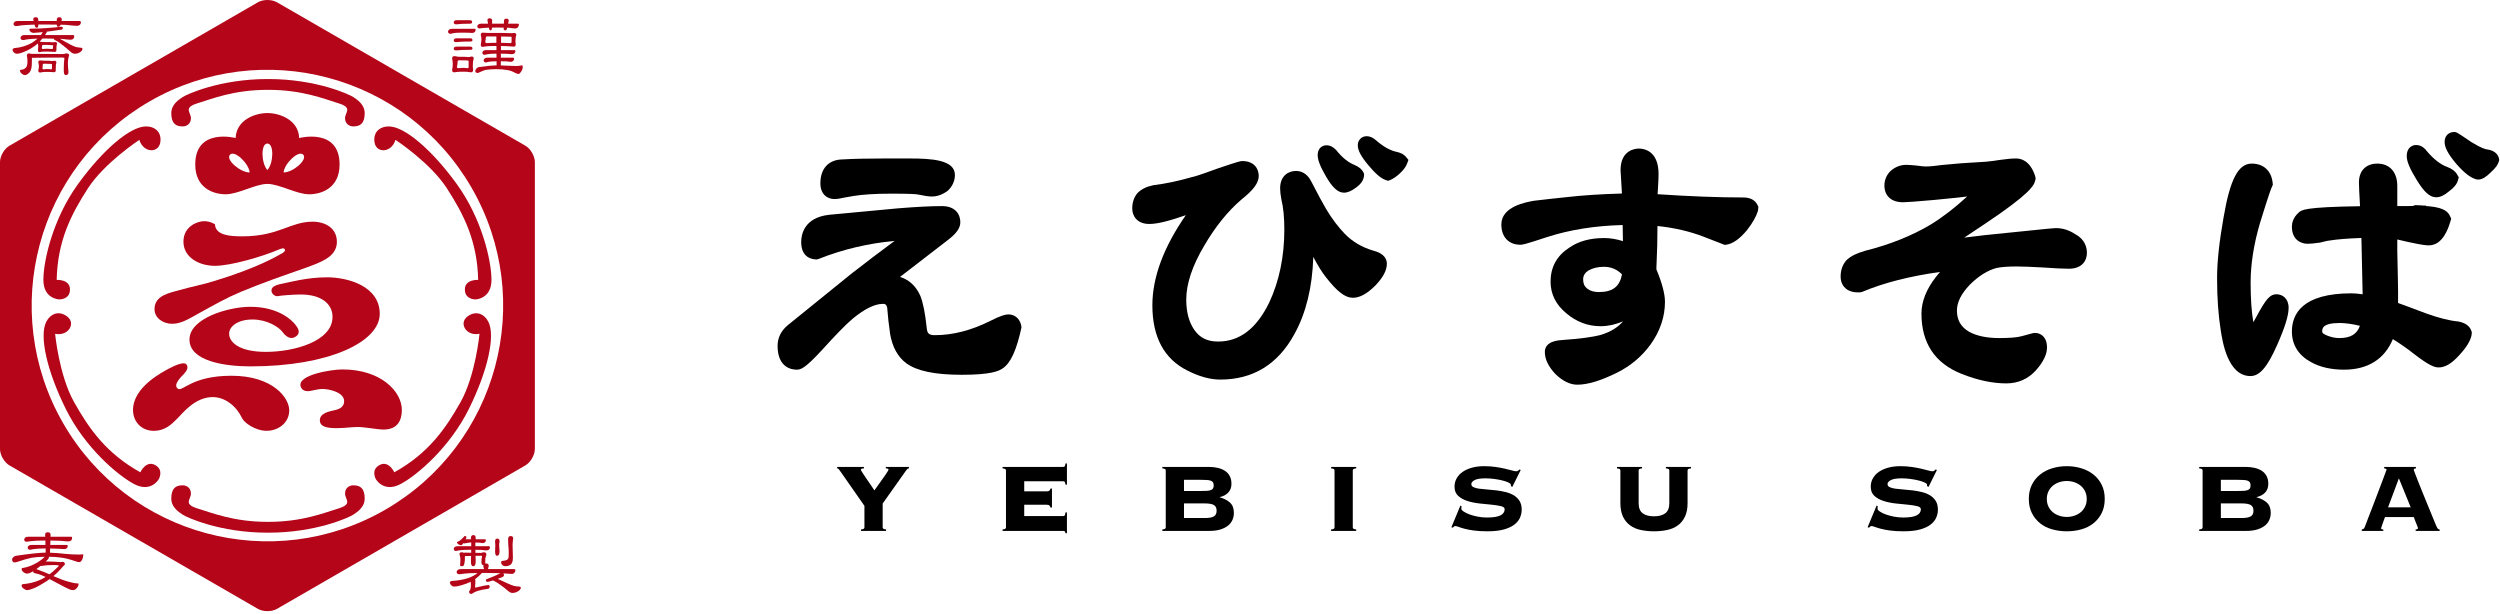 <svg width="236" height="58" viewBox="0 0 236 58" fill="none" xmlns="http://www.w3.org/2000/svg">
<path d="M42.68 2.719H44.816C44.872 2.719 44.9 2.747 44.9 2.806C44.9 2.885 44.875 2.957 44.822 3.02C44.755 3.082 44.672 3.11 44.569 3.11C44.523 3.11 44.405 3.102 44.215 3.089C44.022 3.082 43.809 3.082 43.578 3.082C43.184 3.082 42.901 3.102 42.725 3.143C42.628 3.18 42.566 3.195 42.534 3.195C42.387 3.189 42.304 3.12 42.29 2.989C42.298 2.917 42.339 2.843 42.412 2.782C42.476 2.74 42.567 2.719 42.68 2.719ZM42.894 5.301C42.967 5.301 43.04 5.311 43.11 5.331C43.183 5.352 43.29 5.362 43.433 5.362H43.88C43.981 5.362 44.099 5.368 44.238 5.386C44.311 5.386 44.403 5.368 44.515 5.331C44.653 5.331 44.724 5.411 44.724 5.568L44.708 5.606C44.681 5.65 44.665 5.719 44.653 5.823C44.638 5.961 44.631 6.111 44.631 6.269C44.631 6.347 44.64 6.453 44.662 6.592C44.662 6.749 44.592 6.827 44.455 6.827C44.221 6.787 44.009 6.768 43.824 6.768C43.482 6.768 43.262 6.774 43.171 6.79C43.094 6.796 43.004 6.808 42.894 6.827C42.75 6.827 42.68 6.758 42.68 6.623C42.72 6.397 42.742 6.2 42.742 6.03C42.742 5.889 42.72 5.71 42.68 5.509C42.68 5.368 42.75 5.301 42.894 5.301ZM43.133 1.906H44.365C44.5 1.906 44.569 1.969 44.569 2.09C44.569 2.188 44.5 2.236 44.365 2.236C43.809 2.236 43.38 2.254 43.071 2.298C42.914 2.298 42.834 2.236 42.834 2.123C42.834 1.977 42.933 1.906 43.133 1.906ZM43.103 3.616H44.395C44.532 3.616 44.601 3.675 44.601 3.795C44.601 3.877 44.54 3.918 44.424 3.918C43.843 3.918 43.394 3.939 43.071 3.977C42.914 3.977 42.834 3.927 42.834 3.826C42.834 3.688 42.923 3.616 43.103 3.616ZM43.103 4.401H44.395C44.532 4.401 44.601 4.461 44.601 4.577C44.601 4.658 44.54 4.702 44.424 4.702C43.843 4.702 43.394 4.722 43.071 4.756C42.914 4.756 42.834 4.706 42.834 4.609C42.834 4.47 42.923 4.401 43.103 4.401ZM43.824 6.406C43.91 6.406 44.013 6.416 44.125 6.437C44.2 6.437 44.238 6.406 44.238 6.347V5.807C44.238 5.748 44.222 5.716 44.186 5.716C43.99 5.7 43.71 5.691 43.341 5.691C43.243 5.691 43.196 5.742 43.196 5.839C43.196 6.005 43.174 6.168 43.133 6.321C43.133 6.399 43.191 6.437 43.31 6.437C43.458 6.416 43.629 6.406 43.824 6.406ZM45.591 3.082C45.658 3.082 45.722 3.086 45.792 3.096C45.851 3.107 45.947 3.11 46.075 3.11H47.305C47.581 3.11 47.911 3.12 48.294 3.133C48.356 3.133 48.436 3.127 48.533 3.11C48.671 3.11 48.74 3.18 48.74 3.318L48.724 3.349C48.706 3.387 48.688 3.446 48.68 3.535C48.664 3.654 48.655 3.78 48.655 3.918C48.655 3.983 48.666 4.075 48.685 4.188C48.685 4.332 48.626 4.401 48.501 4.401C48.068 4.366 47.661 4.344 47.288 4.342V4.73H48.563C48.62 4.73 48.651 4.759 48.655 4.815C48.655 4.9 48.628 4.969 48.573 5.031C48.504 5.088 48.422 5.117 48.325 5.117C48.26 5.117 48.105 5.101 47.867 5.079C47.681 5.07 47.486 5.064 47.28 5.064V5.443H48.44C48.498 5.452 48.527 5.485 48.533 5.54C48.533 5.622 48.504 5.691 48.449 5.748C48.388 5.807 48.307 5.839 48.202 5.839C48.146 5.839 48.008 5.823 47.788 5.791C47.63 5.788 47.459 5.785 47.28 5.785L47.274 6.177C47.484 6.181 47.71 6.193 47.956 6.205C48.26 6.222 48.52 6.231 48.74 6.231C48.892 6.231 49.075 6.208 49.287 6.168C49.326 6.168 49.347 6.218 49.347 6.321C49.347 6.469 49.288 6.629 49.17 6.796C49.088 6.921 49.015 6.981 48.956 6.981C48.858 6.981 48.736 6.94 48.596 6.862C48.369 6.733 48.121 6.645 47.849 6.608C47.564 6.557 47.239 6.529 46.882 6.529C46.56 6.529 46.247 6.548 45.946 6.581C45.761 6.608 45.485 6.711 45.114 6.89C44.951 6.89 44.87 6.827 44.87 6.704C44.87 6.619 44.905 6.542 44.975 6.475C45.064 6.372 45.179 6.321 45.322 6.321C45.998 6.224 46.516 6.174 46.882 6.168L46.874 5.785C46.52 5.785 46.257 5.807 46.084 5.844C45.971 5.882 45.895 5.898 45.861 5.898C45.731 5.889 45.664 5.82 45.653 5.691C45.658 5.625 45.695 5.561 45.768 5.509C45.83 5.465 45.911 5.443 46.013 5.443H46.874L46.865 5.064C46.467 5.064 46.172 5.081 45.984 5.123C45.861 5.157 45.78 5.18 45.744 5.18C45.617 5.173 45.546 5.101 45.528 4.969C45.541 4.904 45.578 4.844 45.645 4.787C45.706 4.749 45.789 4.73 45.89 4.73H46.865V4.342C46.422 4.342 46.131 4.351 45.998 4.363C45.881 4.373 45.734 4.395 45.559 4.427C45.444 4.427 45.384 4.357 45.384 4.215C45.425 4.024 45.447 3.855 45.447 3.71C45.447 3.595 45.425 3.452 45.384 3.291C45.384 3.152 45.453 3.082 45.591 3.082ZM45.416 2.236H46.075L46.013 1.906C46.013 1.79 46.084 1.73 46.222 1.73C46.379 1.73 46.46 1.799 46.46 1.937L46.452 2.236H47.566L47.573 2C47.573 1.839 47.651 1.761 47.81 1.761C47.954 1.761 48.025 1.827 48.025 1.969L47.965 2.236H48.863C48.939 2.236 48.981 2.254 48.987 2.298C48.987 2.398 48.956 2.493 48.892 2.575C48.822 2.65 48.733 2.687 48.626 2.687C48.538 2.687 48.335 2.665 48.011 2.618H47.874L47.842 2.75C47.807 2.826 47.758 2.866 47.699 2.866C47.593 2.866 47.543 2.806 47.543 2.687L47.55 2.606C47.349 2.6 47.14 2.6 46.919 2.6C46.747 2.6 46.585 2.6 46.435 2.606V2.719C46.426 2.815 46.385 2.866 46.313 2.866C46.231 2.866 46.181 2.798 46.159 2.659L46.153 2.612C45.911 2.618 45.717 2.628 45.566 2.644C45.409 2.675 45.309 2.687 45.262 2.687C45.133 2.678 45.064 2.609 45.053 2.473C45.057 2.411 45.098 2.354 45.172 2.298C45.224 2.254 45.309 2.236 45.416 2.236ZM46.858 4.04V3.444C46.588 3.438 46.295 3.438 45.984 3.438C45.901 3.438 45.861 3.475 45.861 3.557C45.861 3.682 45.842 3.804 45.808 3.918C45.808 4.017 45.855 4.071 45.952 4.071C46.219 4.052 46.52 4.04 46.858 4.04ZM47.305 3.444L47.298 4.04C47.569 4.047 47.86 4.055 48.174 4.071C48.254 4.071 48.294 4.031 48.294 3.948V3.525C48.294 3.484 48.275 3.466 48.231 3.466C47.978 3.456 47.668 3.446 47.305 3.444Z" fill="#B40519"/>
<path d="M43.886 50.603C43.983 50.603 44.032 50.647 44.032 50.727C44.032 50.744 44.022 50.772 44.001 50.813C43.987 50.847 43.97 50.879 43.955 50.904H44.463C44.458 50.866 44.455 50.826 44.455 50.791C44.455 50.603 44.533 50.512 44.693 50.512C44.835 50.512 44.906 50.603 44.906 50.791C44.904 50.832 44.899 50.87 44.899 50.904H45.775C45.836 50.904 45.869 50.946 45.869 51.026C45.869 51.079 45.842 51.127 45.791 51.175C45.729 51.234 45.663 51.268 45.591 51.268C45.426 51.234 45.189 51.218 44.877 51.212C44.871 51.337 44.87 51.45 44.87 51.556V51.563H46.165C46.223 51.572 46.254 51.601 46.254 51.658C46.254 51.736 46.225 51.801 46.174 51.864C46.11 51.928 46.023 51.956 45.919 51.956C45.849 51.956 45.678 51.943 45.408 51.908C45.24 51.908 45.06 51.902 44.877 51.902L44.885 52.188L45.416 52.195C45.553 52.153 45.642 52.134 45.683 52.134C45.842 52.134 45.919 52.216 45.919 52.379C45.876 52.489 45.84 52.602 45.814 52.724C45.81 52.794 45.807 52.925 45.807 53.126C45.807 53.148 45.803 53.173 45.797 53.192C45.82 53.189 45.842 53.185 45.869 53.185C46.047 53.185 46.137 53.268 46.137 53.425C46.107 53.535 46.084 53.638 46.068 53.723H48.535C48.611 53.728 48.651 53.761 48.655 53.817C48.655 53.914 48.626 53.995 48.562 54.068C48.492 54.143 48.403 54.178 48.295 54.178C48.182 54.178 47.923 54.158 47.518 54.124C47.556 54.161 47.573 54.221 47.573 54.3C47.573 54.375 47.521 54.434 47.419 54.479C47.301 54.533 47.155 54.589 46.983 54.646C46.987 54.648 46.992 54.651 46.996 54.651C47.825 55.05 48.343 55.267 48.547 55.314C48.677 55.345 48.831 55.364 49.019 55.374C49.116 55.374 49.163 55.414 49.163 55.496C49.163 55.599 49.078 55.707 48.909 55.813C48.741 55.92 48.568 55.972 48.387 55.972C48.268 55.972 48.16 55.935 48.056 55.857C47.755 55.599 47.415 55.332 47.035 55.069C46.871 54.959 46.724 54.877 46.589 54.821C46.564 54.812 46.544 54.802 46.536 54.793H46.52C46.249 54.883 46.089 54.931 46.047 54.931C45.926 54.931 45.869 54.877 45.869 54.774C45.869 54.718 45.908 54.68 45.983 54.658C46.516 54.461 46.928 54.278 47.22 54.106C46.764 54.092 46.268 54.083 45.736 54.083H45.507H45.5C45.49 54.09 45.477 54.102 45.46 54.124C45.327 54.281 45.123 54.465 44.847 54.677C44.865 54.715 44.877 54.752 44.877 54.805C44.877 55.016 44.865 55.208 44.847 55.374C44.847 55.437 44.865 55.468 44.906 55.468C45.573 55.307 45.961 55.229 46.076 55.229C46.178 55.229 46.228 55.276 46.228 55.374C46.228 55.502 46.155 55.574 46.014 55.59C45.624 55.641 45.31 55.709 45.069 55.791C44.885 55.851 44.748 55.917 44.662 55.983C44.591 56.039 44.532 56.067 44.486 56.067C44.347 56.067 44.279 55.986 44.279 55.828C44.279 55.813 44.297 55.787 44.338 55.75C44.377 55.719 44.399 55.668 44.407 55.599C44.438 55.465 44.455 55.339 44.455 55.219C44.455 55.126 44.444 55.026 44.423 54.921C44.142 55.06 43.85 55.17 43.548 55.251C43.271 55.332 43.044 55.374 42.866 55.374C42.782 55.374 42.707 55.345 42.633 55.283C42.528 55.192 42.472 55.094 42.472 54.99C42.472 54.91 42.541 54.859 42.681 54.837C43.212 54.812 43.707 54.723 44.162 54.583C44.546 54.451 44.852 54.288 45.076 54.092C44.514 54.096 44.087 54.115 43.794 54.153C43.563 54.191 43.413 54.209 43.341 54.209C43.195 54.196 43.118 54.127 43.102 54.002C43.108 53.924 43.149 53.855 43.225 53.792C43.292 53.747 43.38 53.723 43.494 53.723H45.692C45.676 53.631 45.652 53.544 45.623 53.452C45.623 53.408 45.631 53.365 45.645 53.333L45.623 53.339C45.545 53.339 45.493 53.305 45.468 53.249C45.453 53.185 45.447 53.107 45.447 53.01C45.447 52.809 45.465 52.658 45.507 52.555C45.507 52.496 45.477 52.463 45.416 52.463C45.255 52.463 45.08 52.467 44.892 52.47L44.906 53.01C44.906 53.305 44.826 53.452 44.662 53.452C44.523 53.452 44.455 53.305 44.455 53.01C44.461 52.822 44.465 52.643 44.47 52.479C44.285 52.483 44.09 52.489 43.886 52.496V52.734C43.886 52.874 43.872 53.023 43.84 53.179C43.82 53.28 43.792 53.355 43.755 53.402C43.725 53.437 43.666 53.452 43.587 53.452C43.485 53.452 43.433 53.414 43.433 53.339C43.453 53.176 43.462 52.991 43.462 52.794C43.462 52.646 43.433 52.489 43.372 52.316C43.372 52.195 43.444 52.134 43.587 52.134C43.666 52.134 43.735 52.153 43.786 52.188C43.822 52.172 43.855 52.166 43.886 52.166L44.48 52.182V51.896C43.941 51.896 43.551 51.918 43.311 51.956C43.171 51.997 43.083 52.018 43.042 52.018C42.914 52.008 42.845 51.936 42.834 51.801C42.838 51.742 42.877 51.679 42.947 51.619C43.01 51.586 43.092 51.563 43.195 51.563H44.486V51.556C44.486 51.447 44.481 51.327 44.48 51.202C44.319 51.214 44.11 51.246 43.855 51.299C43.808 51.299 43.77 51.289 43.739 51.277C43.71 51.322 43.684 51.357 43.663 51.381C43.613 51.438 43.567 51.469 43.525 51.473C43.453 51.473 43.369 51.44 43.271 51.381C43.19 51.327 43.143 51.268 43.133 51.202C43.133 51.18 43.153 51.159 43.195 51.143C43.292 51.111 43.38 51.062 43.462 50.994C43.567 50.913 43.676 50.803 43.794 50.668C43.813 50.625 43.845 50.603 43.886 50.603ZM46.942 50.844C47.088 50.844 47.158 50.935 47.158 51.111C47.131 51.258 47.119 51.394 47.119 51.504L47.158 52.049C47.158 52.326 47.075 52.463 46.912 52.463C46.794 52.463 46.736 52.326 46.736 52.049C46.752 51.811 46.758 51.632 46.758 51.504C46.758 51.394 46.752 51.258 46.736 51.111C46.736 50.935 46.804 50.844 46.942 50.844ZM48.202 50.603C48.365 50.603 48.449 50.684 48.449 50.844C48.449 50.879 48.439 50.935 48.418 51.001C48.397 51.159 48.387 51.299 48.387 51.419C48.41 51.969 48.418 52.383 48.418 52.671C48.418 53.035 48.311 53.268 48.096 53.365C47.967 53.425 47.843 53.452 47.727 53.452C47.618 53.452 47.524 53.425 47.443 53.365C47.349 53.277 47.305 53.176 47.305 53.061C47.308 53.001 47.349 52.963 47.426 52.948C47.646 52.925 47.788 52.897 47.849 52.856C47.926 52.815 47.976 52.757 47.995 52.677C48.016 52.602 48.024 52.458 48.024 52.241C48.024 51.956 48.011 51.67 47.98 51.388C47.969 51.137 47.964 50.977 47.964 50.904C47.964 50.706 48.045 50.603 48.202 50.603Z" fill="#B40519"/>
<path d="M5.801 2.524C5.886 2.524 5.927 2.565 5.927 2.647C5.927 2.725 5.895 2.775 5.834 2.794C5.296 2.876 4.825 2.942 4.42 2.992C4.424 3.007 4.427 3.024 4.427 3.039C4.414 3.039 4.397 3.061 4.381 3.102C4.346 3.168 4.304 3.237 4.25 3.309H6.886C6.962 3.312 7.005 3.349 7.009 3.421C7.009 3.516 6.978 3.595 6.917 3.66C6.845 3.723 6.755 3.751 6.648 3.751C6.529 3.751 6.253 3.723 5.819 3.67C5.763 3.67 5.705 3.667 5.651 3.66C6.452 4.122 6.955 4.383 7.163 4.435C7.296 4.466 7.455 4.489 7.639 4.507C7.735 4.507 7.784 4.545 7.784 4.627C7.784 4.725 7.706 4.824 7.556 4.928C7.401 5.026 7.238 5.072 7.072 5.072C6.953 5.072 6.843 5.034 6.739 4.959C6.415 4.661 6.054 4.36 5.651 4.059C5.479 3.937 5.326 3.846 5.188 3.782C5.123 3.757 5.089 3.719 5.089 3.67V3.651C4.853 3.641 4.603 3.638 4.345 3.638H3.999C3.915 3.735 3.83 3.836 3.737 3.937H3.767C3.825 3.937 3.88 3.942 3.936 3.952C3.993 3.965 4.074 3.968 4.181 3.968H4.637C4.739 3.968 4.857 3.977 4.995 3.996C5.053 3.996 5.123 3.986 5.203 3.968C5.326 3.968 5.39 4.028 5.39 4.144C5.39 4.144 5.384 4.156 5.374 4.165C5.358 4.194 5.349 4.238 5.342 4.297C5.331 4.383 5.326 4.466 5.326 4.557V4.722C5.326 4.84 5.277 4.897 5.174 4.897C4.907 4.878 4.668 4.866 4.459 4.866C4.194 4.866 4.022 4.872 3.952 4.881C3.895 4.888 3.825 4.904 3.737 4.928C3.634 4.928 3.583 4.866 3.583 4.746C3.603 4.605 3.613 4.486 3.613 4.383C3.613 4.313 3.603 4.222 3.583 4.116C3.583 4.106 3.585 4.099 3.592 4.09C3.585 4.097 3.58 4.099 3.575 4.106C3.175 4.445 2.752 4.702 2.307 4.881C2.012 5.01 1.767 5.072 1.58 5.072C1.497 5.072 1.419 5.041 1.347 4.982C1.239 4.888 1.186 4.793 1.186 4.69C1.186 4.609 1.256 4.557 1.394 4.536C1.973 4.486 2.508 4.322 3 4.052C3.199 3.927 3.381 3.792 3.546 3.644C3.129 3.66 2.806 3.682 2.576 3.713C2.373 3.761 2.24 3.782 2.179 3.782C2.028 3.78 1.946 3.71 1.93 3.576C1.943 3.506 1.982 3.438 2.053 3.369C2.121 3.328 2.212 3.309 2.323 3.309H3.86C3.927 3.221 3.986 3.127 4.044 3.032C3.977 3.035 3.912 3.042 3.852 3.051C3.504 3.082 3.274 3.102 3.168 3.102C3.055 3.102 2.954 3.061 2.868 2.982C2.806 2.925 2.775 2.86 2.775 2.794C2.775 2.74 2.806 2.713 2.868 2.709C3.551 2.703 4.108 2.678 4.543 2.64C4.989 2.612 5.361 2.578 5.664 2.531C5.722 2.527 5.766 2.524 5.801 2.524ZM1.661 1.984H3.175L3.136 1.83C3.136 1.693 3.217 1.627 3.374 1.627C3.535 1.627 3.613 1.705 3.613 1.861V1.984H5.358V1.893C5.358 1.714 5.436 1.627 5.598 1.627C5.753 1.627 5.834 1.705 5.834 1.861L5.801 1.984H7.516C7.592 1.991 7.633 2.031 7.639 2.106C7.639 2.195 7.608 2.274 7.548 2.339C7.476 2.404 7.386 2.439 7.28 2.439C7.128 2.439 6.77 2.408 6.202 2.345C6.038 2.342 5.873 2.336 5.71 2.333L5.688 2.408C5.641 2.486 5.581 2.524 5.502 2.524C5.406 2.524 5.358 2.464 5.358 2.345V2.323C5.014 2.316 4.655 2.316 4.282 2.316H3.613V2.439C3.609 2.559 3.559 2.614 3.469 2.614C3.365 2.614 3.303 2.546 3.284 2.408L3.268 2.323C2.74 2.339 2.329 2.364 2.031 2.392C1.764 2.439 1.595 2.462 1.518 2.462C1.368 2.458 1.287 2.388 1.271 2.254C1.281 2.185 1.321 2.116 1.394 2.047C1.46 2.007 1.549 1.984 1.661 1.984ZM2.747 5.041C2.806 5.041 2.86 5.057 2.899 5.081L5.927 5.104C5.993 5.104 6.102 5.085 6.258 5.041C6.435 5.041 6.525 5.104 6.525 5.226C6.448 5.443 6.41 5.71 6.41 6.024C6.41 6.205 6.428 6.457 6.464 6.787C6.464 6.987 6.383 7.088 6.223 7.088C6.154 7.088 6.095 7.051 6.057 6.981C6.03 6.881 6.02 6.758 6.02 6.611C6.02 6.133 6.038 5.763 6.079 5.497C6.079 5.455 6.02 5.433 5.895 5.433C4.84 5.433 3.88 5.443 3.013 5.459C3.008 5.662 3.007 5.82 3.007 5.926C3.007 6.366 2.935 6.667 2.792 6.824C2.64 6.999 2.492 7.088 2.354 7.088C2.232 7.088 2.107 7.019 1.977 6.878C1.912 6.793 1.878 6.715 1.878 6.639C1.878 6.618 1.904 6.602 1.954 6.595C2.166 6.585 2.333 6.506 2.462 6.362C2.548 6.262 2.593 6.061 2.593 5.763C2.593 5.603 2.574 5.431 2.537 5.258C2.537 5.117 2.608 5.041 2.747 5.041ZM3.798 5.704C3.86 5.704 3.923 5.71 3.992 5.719C4.055 5.729 4.149 5.735 4.276 5.735H4.627C4.705 5.735 4.797 5.745 4.907 5.763C4.972 5.763 5.048 5.753 5.144 5.735C5.264 5.735 5.326 5.797 5.326 5.917L5.311 5.941C5.3 5.974 5.291 6.024 5.279 6.095C5.27 6.2 5.264 6.307 5.264 6.419V6.639C5.264 6.758 5.208 6.817 5.089 6.817C4.853 6.796 4.642 6.787 4.459 6.787C4.213 6.787 4.059 6.793 3.999 6.811C3.942 6.815 3.876 6.831 3.798 6.848C3.675 6.848 3.613 6.787 3.613 6.663C3.654 6.498 3.675 6.359 3.675 6.241C3.675 6.143 3.654 6.024 3.613 5.889C3.613 5.763 3.675 5.704 3.798 5.704ZM4.459 4.599C4.593 4.599 4.741 4.609 4.907 4.627C4.966 4.627 4.995 4.599 4.995 4.536C4.995 4.442 5.006 4.373 5.027 4.328C5.027 4.288 4.995 4.269 4.935 4.269C4.745 4.247 4.466 4.238 4.097 4.238C4.015 4.238 3.974 4.269 3.974 4.328C3.974 4.391 3.964 4.451 3.945 4.507C3.945 4.589 3.984 4.627 4.069 4.627C4.179 4.609 4.311 4.599 4.459 4.599ZM4.459 6.517C4.564 6.517 4.687 6.526 4.82 6.548C4.879 6.548 4.907 6.517 4.907 6.457V6.095C4.907 6.055 4.884 6.033 4.843 6.033C4.683 6.02 4.456 6.012 4.16 6.012C4.078 6.012 4.038 6.04 4.038 6.095C4.038 6.212 4.024 6.325 4.005 6.426C4.005 6.506 4.055 6.548 4.16 6.548C4.241 6.526 4.341 6.517 4.459 6.517Z" fill="#B40519"/>
<path d="M2.67 50.668H4.268L4.26 50.483C4.26 50.324 4.342 50.245 4.505 50.245C4.684 50.245 4.775 50.324 4.775 50.483L4.765 50.668H6.696C6.769 50.668 6.805 50.696 6.809 50.759C6.809 50.854 6.781 50.935 6.725 51.014C6.653 51.079 6.564 51.111 6.457 51.111C6.354 51.111 6.112 51.093 5.734 51.052C5.428 51.036 5.101 51.026 4.759 51.026L4.743 51.443H6.304C6.36 51.447 6.392 51.478 6.397 51.535C6.397 51.617 6.367 51.689 6.31 51.751C6.244 51.808 6.162 51.836 6.065 51.836C5.983 51.836 5.785 51.82 5.471 51.799C5.243 51.785 4.995 51.779 4.728 51.779L4.72 52.175C5.142 52.184 5.603 52.22 6.11 52.281C6.586 52.326 7.041 52.35 7.468 52.35C7.593 52.35 7.715 52.342 7.83 52.319C7.852 52.319 7.862 52.347 7.862 52.401C7.862 52.548 7.825 52.69 7.754 52.835C7.669 52.988 7.585 53.063 7.499 53.063C7.373 53.063 7.244 53.035 7.116 52.979C6.6 52.794 6.121 52.677 5.679 52.627C5.384 52.586 5.031 52.561 4.621 52.559C4.621 52.627 4.602 52.696 4.559 52.765C4.483 52.852 4.401 52.932 4.314 53.01H4.59C5.01 53.01 5.383 53.029 5.704 53.063C5.785 53.048 5.854 53.041 5.912 53.041C6.055 53.041 6.126 53.12 6.126 53.277C6.126 53.305 6.096 53.336 6.041 53.37C5.983 53.434 5.836 53.596 5.598 53.863C5.421 54.045 5.24 54.221 5.045 54.386C5.627 54.642 6.11 54.821 6.495 54.921C6.833 55.019 7.12 55.072 7.355 55.075C7.395 55.075 7.418 55.097 7.418 55.139C7.418 55.276 7.342 55.424 7.193 55.574C7.098 55.663 7 55.707 6.903 55.707C6.809 55.707 6.708 55.688 6.596 55.653C6.436 55.59 6.041 55.393 5.412 55.053C5.142 54.904 4.898 54.774 4.683 54.664C4.518 54.783 4.347 54.9 4.169 55.006C3.777 55.257 3.435 55.44 3.136 55.553C2.88 55.653 2.683 55.707 2.555 55.707C2.457 55.707 2.35 55.659 2.232 55.568C2.104 55.475 2.04 55.374 2.04 55.26C2.04 55.195 2.091 55.154 2.196 55.139C2.383 55.129 2.643 55.088 2.977 55.016C3.485 54.881 3.904 54.712 4.238 54.507C4.26 54.498 4.278 54.485 4.299 54.465C4.161 54.404 4.04 54.347 3.936 54.3C3.727 54.212 3.513 54.153 3.3 54.115C3.187 54.092 3.127 54.024 3.124 53.924C3.118 53.93 3.108 53.932 3.099 53.938C2.88 54.077 2.697 54.146 2.555 54.146C2.441 54.146 2.327 54.102 2.211 54.006C2.094 53.917 2.04 53.819 2.04 53.723C2.04 53.65 2.091 53.613 2.196 53.61C2.602 53.531 2.974 53.402 3.308 53.216C3.635 53.055 3.943 52.835 4.23 52.559C3.755 52.561 3.333 52.596 2.968 52.655C2.533 52.757 2.108 52.874 1.687 53.025C1.565 53.069 1.461 53.095 1.379 53.095C1.228 53.083 1.147 52.994 1.142 52.825C1.142 52.743 1.182 52.665 1.265 52.586C1.335 52.521 1.426 52.479 1.532 52.463C2.813 52.272 3.739 52.175 4.314 52.166L4.307 51.771C3.765 51.779 3.369 51.801 3.124 51.843C2.968 51.88 2.869 51.896 2.823 51.896C2.694 51.893 2.624 51.82 2.609 51.689C2.618 51.623 2.656 51.559 2.723 51.504C2.785 51.466 2.867 51.443 2.968 51.443H4.289L4.283 51.026C3.642 51.026 3.176 51.048 2.885 51.09C2.694 51.124 2.574 51.143 2.525 51.143C2.374 51.139 2.292 51.07 2.28 50.935C2.289 50.866 2.329 50.798 2.403 50.727C2.467 50.687 2.556 50.668 2.67 50.668ZM3.431 53.723C3.471 53.735 3.512 53.75 3.553 53.77C3.978 53.924 4.353 54.075 4.675 54.215C4.929 54.021 5.189 53.792 5.449 53.531C5.517 53.483 5.55 53.443 5.55 53.424C5.55 53.386 5.528 53.367 5.482 53.365C5.39 53.349 5.292 53.339 5.189 53.339C4.656 53.339 4.309 53.359 4.144 53.397C4.042 53.414 3.971 53.424 3.931 53.424C3.9 53.424 3.871 53.424 3.845 53.414C3.711 53.525 3.573 53.626 3.431 53.723Z" fill="#B40519"/>
<path d="M28.242 13.029C28.18 11.322 26.411 10.672 25.24 10.672C24.078 10.672 22.305 11.322 22.244 13.029C22.244 13.029 18.431 12.028 18.431 15.525C18.431 17.759 20.138 18.34 21.309 18.34C22.475 18.34 24.138 17.361 25.24 17.361C26.347 17.361 28.012 18.34 29.179 18.34C30.345 18.34 32.056 17.759 32.056 15.525C32.056 12.028 28.242 13.029 28.242 13.029ZM23.565 16.278C22.716 16.297 21.274 15.091 21.708 14.608C22.139 14.131 23.492 15.427 23.568 16.278H23.565ZM25.24 16.052C24.661 15.424 24.596 13.551 25.24 13.551C25.889 13.551 25.825 15.424 25.24 16.052ZM26.77 16.278C26.846 15.427 28.202 14.131 28.629 14.608C29.062 15.091 27.625 16.297 26.77 16.278Z" fill="#B40519"/>
<path d="M20.29 21.171C20.29 21.171 19.854 20.879 19.269 20.879C18.684 20.879 17.317 21.335 17.317 22.813C17.317 24.288 18.778 25.094 20.29 25.094C21.805 25.094 24.832 24.2 26.31 23.56C26.525 23.472 26.805 23.375 26.869 23.519C26.938 23.66 26.912 23.755 26.572 23.946C26.056 24.231 24.254 25.305 20.21 26.532C19.251 26.843 17.851 27.116 16.965 27.377C16.077 27.647 14.585 27.847 14.585 29.184C14.585 29.962 15.309 30.565 16.268 30.565C17.229 30.565 17.978 29.991 19.69 29.068C21.401 28.141 21.987 27.819 24.191 26.966C26.394 26.1 28.758 25.352 29.652 24.984C30.549 24.62 31.802 24.115 31.802 22.828C31.802 21.538 30.705 20.927 29.523 20.927C27.365 20.927 26.349 22.311 22.856 22.311C21.612 22.311 20.349 22.188 20.29 21.171Z" fill="#B40519"/>
<path d="M25.629 27.477C25.595 27.135 25.887 26.928 26.585 26.792C27.29 26.658 28.961 26.178 30.877 26.178C32.791 26.178 35.848 26.981 35.848 29.63C35.848 32.279 31.047 34.586 23.648 34.586C21.204 34.586 17.886 34.093 17.886 32.053C17.886 30.019 21.612 28.962 23.627 28.962C26.413 28.962 27.645 30.346 27.871 30.634C28.091 30.926 28.445 31.373 27.955 31.748C27.455 32.122 26.995 31.779 26.653 31.321C26.312 30.863 25.204 30.16 23.838 30.16C22.47 30.16 21.63 30.794 21.63 31.506C21.63 32.225 22.449 33.217 25.102 33.217C27.748 33.217 31.39 32.225 31.39 29.918C31.39 28.692 30.346 27.8 28.378 27.8C27.679 27.8 26.4 27.904 26.229 27.954C26.056 28.007 25.664 27.816 25.629 27.477Z" fill="#B40519"/>
<path d="M17.599 34.398C17.393 34.14 16.659 34.416 15.99 34.771C15.324 35.132 12.557 36.532 12.557 38.704C12.557 39.811 13.36 40.669 14.502 40.669C15.65 40.669 16.249 39.984 16.727 39.523C17.205 39.065 18.366 37.486 20.078 37.486C21.254 37.486 22.296 38.324 22.844 39.457C23.015 39.882 24.092 40.669 25.168 40.669C26.242 40.669 27.305 39.934 27.305 38.739C27.305 37.54 25.733 35.471 21.852 35.471C17.973 35.471 17.218 37.078 16.76 36.671C16.298 36.261 17.239 35.455 17.376 35.285C17.513 35.117 17.869 34.74 17.599 34.398Z" fill="#B40519"/>
<path d="M32.297 34.875C31.338 34.877 28.057 35.37 28.38 36.479C28.504 36.839 28.787 36.928 29.081 36.928C29.373 36.928 29.906 36.72 30.468 36.72C31.031 36.72 32.486 37.013 32.486 37.869C32.486 38.343 32.159 38.603 31.597 38.719C31.031 38.842 30.194 39.012 30.194 39.677C30.194 40.342 31.003 40.417 31.804 40.417C32.605 40.417 33.099 40.31 33.782 40.31C34.466 40.31 35.628 40.55 36.209 40.55C36.79 40.55 37.934 40.392 37.934 38.688C37.934 36.977 35.972 34.86 32.297 34.875Z" fill="#B40519"/>
<path d="M25.335 7.461C29.87 7.461 33.017 8.93 33.356 9.166C33.695 9.401 34.427 9.843 34.427 10.682C34.427 11.648 34.01 11.934 33.356 11.934C32.993 11.934 32.572 11.702 32.572 11.152C32.572 10.604 33.33 10.17 31.945 9.747C30.559 9.319 28.509 8.481 25.335 8.481H25.26C22.088 8.481 20.04 9.319 18.651 9.747C17.267 10.17 18.024 10.604 18.024 11.152C18.024 11.702 17.607 11.934 17.239 11.934C16.587 11.934 16.17 11.648 16.17 10.682C16.17 9.843 16.9 9.401 17.239 9.166C17.582 8.93 20.726 7.461 25.26 7.461H25.335Z" fill="#B40519"/>
<path d="M25.335 50.286C29.87 50.286 33.017 48.817 33.356 48.581C33.695 48.349 34.427 47.903 34.427 47.068C34.427 46.099 34.01 45.813 33.356 45.813C32.993 45.813 32.572 46.045 32.572 46.595C32.572 47.143 33.33 47.577 31.945 48.002C30.559 48.425 28.509 49.263 25.335 49.263H25.26C22.088 49.263 20.04 48.425 18.651 48.002C17.267 47.577 18.024 47.143 18.024 46.595C18.024 46.045 17.607 45.813 17.239 45.813C16.587 45.813 16.17 46.099 16.17 47.068C16.17 47.903 16.9 48.349 17.239 48.581C17.582 48.817 20.726 50.286 25.26 50.286H25.335Z" fill="#B40519"/>
<path d="M5.351 26.422C5.351 26.422 6.606 26.344 6.606 27.326C6.606 28.305 5.584 28.264 5.584 28.264C5.584 28.264 4.095 28.223 4.095 26.422C4.095 24.62 4.996 20.653 7.349 17.398C9.702 14.143 12.293 11.934 13.782 11.934C14.606 11.934 15.156 12.417 15.156 13.161C15.156 13.908 14.724 14.184 14.292 14.184C13.863 14.184 13.351 13.87 13.156 13.202C13.156 13.202 9.86 15.358 8.291 17.791C6.723 20.223 5.426 22.735 5.351 26.422Z" fill="#B40519"/>
<path d="M13.249 44.586C13.249 44.586 13.764 43.436 14.634 43.895C15.502 44.357 14.988 45.235 14.988 45.235C14.988 45.235 14.256 46.534 12.662 45.697C11.069 44.85 7.985 42.203 6.207 38.6C4.423 35.004 3.68 31.68 4.375 30.362C4.759 29.633 5.445 29.375 6.104 29.722C6.763 30.069 6.805 30.578 6.601 30.961C6.399 31.344 5.886 31.649 5.202 31.509C5.202 31.509 5.572 35.43 6.991 37.954C8.41 40.477 10.023 42.793 13.249 44.586Z" fill="#B40519"/>
<path d="M37.221 44.586C37.221 44.586 36.705 43.436 35.837 43.895C34.967 44.357 35.483 45.235 35.483 45.235C35.483 45.235 36.215 46.534 37.81 45.697C39.404 44.85 42.484 42.203 44.264 38.6C46.045 35.004 46.79 31.68 46.094 30.362C45.711 29.633 45.026 29.375 44.366 29.722C43.709 30.069 43.664 30.578 43.869 30.961C44.07 31.344 44.585 31.649 45.266 31.509C45.266 31.509 44.896 35.43 43.479 37.954C42.06 40.477 40.444 42.793 37.221 44.586Z" fill="#B40519"/>
<path d="M45.139 26.422C45.139 26.422 43.884 26.344 43.884 27.326C43.884 28.305 44.9 28.264 44.9 28.264C44.9 28.264 46.395 28.223 46.395 26.422C46.395 24.62 45.491 20.653 43.137 17.398C40.783 14.143 38.193 11.934 36.704 11.934C35.879 11.934 35.331 12.417 35.331 13.161C35.331 13.908 35.765 14.184 36.194 14.184C36.626 14.184 37.135 13.87 37.334 13.202C37.334 13.202 40.628 15.358 42.195 17.791C43.764 20.223 45.06 22.735 45.139 26.422Z" fill="#B40519"/>
<path d="M26.143 0.214C25.649 -0.071 24.841 -0.071 24.349 0.214L0.896 13.754C0.403 14.037 -0.001 14.737 -0.001 15.308V42.382C-0.001 42.95 0.403 43.651 0.896 43.936L24.348 57.477C24.841 57.762 25.648 57.762 26.14 57.48L49.593 43.936C50.086 43.651 50.491 42.95 50.491 42.382V15.308C50.491 14.737 50.086 14.037 49.593 13.754L26.143 0.214ZM36.371 48.116C25.728 54.263 12.118 50.615 5.971 39.968C-0.171 29.325 3.477 15.718 14.119 9.573C24.763 3.428 38.373 7.072 44.516 17.719C50.66 28.362 47.014 41.971 36.371 48.116Z" fill="#B40519"/>
<path d="M90.793 35.38C88.266 35.38 86.551 35.025 85.554 34.291C84.763 33.704 84.251 32.785 84.031 31.556C83.906 30.687 83.811 29.852 83.749 29.03C83.657 28.685 83.498 28.685 83.344 28.685C82.572 28.685 81.607 29.162 80.472 30.102C79.828 30.65 78.863 31.64 77.602 33.035C76.003 34.768 75.612 34.897 75.199 34.897C74.778 34.897 73.404 34.737 73.404 32.652C73.404 31.878 73.737 31.212 74.392 30.677C77.17 28.421 79.17 26.802 80.396 25.817C81.816 24.715 83.169 23.686 84.449 22.741C81.944 22.976 79.545 23.543 77.303 24.436L77.117 24.492C76.779 24.492 75.633 24.413 75.633 22.851C75.633 22.163 75.89 20.537 78.279 20.275L84.744 19.669C86.486 19.527 87.892 19.455 88.922 19.455C90.199 19.455 90.655 20.242 90.655 20.979C90.655 21.524 90.286 22.047 89.464 22.67C88.373 23.506 86.869 24.665 84.961 26.142C85.82 26.402 86.476 27.011 86.879 27.927C87.138 28.565 87.335 29.557 87.484 30.967C87.531 31.49 87.705 31.639 88.256 31.639C89.936 31.639 91.683 31.192 93.451 30.308C94.489 29.787 94.898 29.68 95.195 29.68C95.791 29.68 96.251 30.068 96.396 30.69L96.427 30.913C95.96 33.06 95.416 34.241 94.689 34.752C94.292 35.044 93.489 35.38 90.793 35.38ZM78.759 18.789C78.153 18.789 77.444 18.4 77.444 17.298C77.444 15.923 78.209 15.082 79.493 15.051C80.494 14.991 81.831 14.96 83.463 14.96H85.846C87.925 14.96 90.143 15.08 90.143 16.516C90.143 17.078 89.91 17.595 89.465 18.008C88.965 18.377 88.48 18.551 87.955 18.551C87.674 18.551 87.259 18.49 86.609 18.353C86.485 18.332 85.969 18.281 84.157 18.281C82.62 18.281 81.398 18.36 80.522 18.509C80.393 18.531 80.116 18.579 79.683 18.657C79.338 18.744 79.016 18.789 78.759 18.789Z" fill="black"/>
<path d="M115.197 35.832C114.247 35.832 113.211 35.549 112.117 34.993C109.908 33.908 108.784 31.83 108.784 28.82C108.784 26.186 109.845 23.328 111.943 20.311C110.357 20.87 109.226 21.143 108.501 21.143C107.308 21.143 106.884 20.357 106.884 19.683C106.884 19.107 107.048 18.62 107.371 18.233C107.748 17.853 108.221 17.62 108.878 17.484C110.048 17.339 111.27 17.081 112.527 16.714C112.719 16.68 113.147 16.566 114.919 15.915C117.019 15.204 117.109 15.204 117.275 15.204C118.419 15.204 118.825 15.957 118.825 16.604C118.825 17.26 118.338 17.926 117.199 18.83C115.903 19.939 114.716 21.41 113.681 23.189C112.553 25.085 111.982 26.798 111.982 28.28C111.982 29.455 112.239 30.417 112.742 31.137C113.262 31.891 113.974 32.242 114.981 32.242C117.019 32.242 118.602 31.037 119.815 28.559C120.761 26.534 121.241 24.215 121.241 21.673C121.241 20.524 121.148 19.564 120.961 18.817C120.882 18.397 120.844 18.066 120.844 17.782C120.844 16.566 121.652 16.137 122.344 16.137C122.696 16.137 123.354 16.265 123.78 17.124C124.429 18.382 124.909 19.268 125.199 19.754C125.744 20.66 126.335 21.442 126.956 22.081C127.66 22.804 128.551 23.334 129.602 23.65C130.691 23.914 130.919 24.475 130.919 24.899C130.919 25.523 130.562 26.197 129.825 26.962C129.048 27.737 128.356 28.11 127.714 28.11C126.982 28.11 126.239 27.543 125.15 26.148C124.798 25.702 124.408 25.079 123.974 24.252C123.887 27.11 123.29 29.555 122.195 31.532C120.646 34.385 118.291 35.832 115.197 35.832ZM126.877 18.189C126.302 18.189 125.782 17.719 125.149 16.613C124.626 15.715 124.388 15.101 124.388 14.633C124.388 14.002 124.816 13.714 125.216 13.714C125.551 13.714 125.864 13.869 126.143 14.175C126.7 14.875 127.26 15.327 127.869 15.573C128.285 15.754 128.556 15.975 128.699 16.255L128.725 16.303L128.772 16.453C128.772 17.067 128.373 17.436 128.023 17.7C127.572 18.035 127.208 18.189 126.877 18.189ZM130.8 16.991C130.347 16.829 129.851 16.406 129.188 15.614C128.475 14.765 128.174 14.194 128.174 13.704C128.174 13.221 128.536 12.857 129.019 12.857C129.316 12.857 129.612 12.989 129.899 13.246C130.591 13.853 131.261 14.226 131.886 14.346C132.259 14.433 132.522 14.577 132.703 14.789L132.958 15.095L132.82 15.461C132.719 15.739 132.5 16.036 132.152 16.364C131.834 16.658 131.551 16.855 131.283 16.97L131.043 17.069L130.8 16.991Z" fill="black"/>
<path d="M148.893 36.315C148.216 36.315 147.523 35.977 146.828 35.308C146.155 34.584 145.833 33.905 145.833 33.227C145.833 32.201 147.098 32.122 147.513 32.094C149.155 31.981 150.372 31.817 151.128 31.611C152.037 31.331 152.726 30.91 153.217 30.332C152.506 30.64 151.796 30.794 151.096 30.794C149.899 30.794 148.813 30.386 147.865 29.579C146.875 28.765 146.373 27.757 146.373 26.589C146.373 25.22 146.963 24.143 148.128 23.387C148.987 22.781 150.099 22.471 151.425 22.471C152.004 22.471 152.6 22.57 153.205 22.762L153.179 21.243C150.586 21.307 148.194 21.686 146.062 22.373C143.867 23.104 143.692 23.104 143.527 23.104C142.416 23.104 141.727 22.37 141.727 21.191C141.727 19.494 144.045 19.087 144.804 18.952C145.838 18.83 146.839 18.716 147.85 18.614C149.38 18.437 151.149 18.322 153.111 18.268C152.98 16.157 152.98 16.097 152.98 16.064C152.98 14.123 154.424 14.024 154.712 14.024C155.146 14.024 156.568 14.197 156.568 16.426C156.568 16.717 156.55 17.185 156.508 17.832C156.496 18.015 156.486 18.182 156.477 18.334C159.537 18.538 162.252 18.641 164.547 18.641C165.211 18.641 165.664 18.87 165.894 19.322L165.993 19.524L165.952 19.897C165.799 20.422 165.46 21.024 164.907 21.739C164.215 22.561 163.586 23.003 162.979 23.097L162.819 23.119L160.835 22.351C159.511 21.839 158.039 21.497 156.464 21.335C156.47 22.383 156.438 23.755 156.36 25.415C156.903 26.72 157.173 27.76 157.173 28.49C157.173 29.899 156.717 31.255 155.818 32.511C154.998 33.641 153.936 34.538 152.657 35.176C151.104 35.943 149.872 36.315 148.893 36.315ZM151.397 25.186C150.849 25.186 150.374 25.302 149.944 25.536C149.612 25.754 149.449 26.021 149.449 26.378C149.449 26.761 149.566 27.027 149.823 27.237C150.108 27.46 150.467 27.571 150.915 27.571C152.228 27.571 152.892 27.07 153.118 25.901C152.647 25.421 152.081 25.186 151.397 25.186Z" fill="black"/>
<path d="M189.395 36.192C188.092 36.192 186.674 35.892 185.173 35.292C182.66 34.3 181.385 32.386 181.385 29.605C181.385 28.459 181.85 27.291 182.762 26.127C182.882 25.97 183.005 25.819 183.134 25.673C180.286 26.07 177.832 26.695 175.83 27.537L175.663 27.59L175.39 27.602C174.91 27.602 174.528 27.481 174.245 27.241C174.021 27.052 173.755 26.702 173.755 26.108C173.755 25.512 173.931 25.004 174.276 24.595C174.653 24.211 175.196 23.933 176.047 23.68C178.398 23.092 180.482 22.257 182.256 21.198C183.376 20.512 184.531 19.624 185.696 18.553C184.728 18.662 183.682 18.771 182.56 18.877C180.947 19.021 179.969 19.093 179.649 19.093C178.35 19.093 177.886 18.293 177.886 17.543C177.886 16.975 178.1 16.478 178.507 16.108C178.937 15.744 179.42 15.562 179.95 15.562C180.171 15.562 180.495 15.588 180.934 15.629C181.322 15.684 181.586 15.716 181.762 15.716C182.158 15.716 182.672 15.67 183.331 15.575L185.104 15.416L187.503 15.264C187.722 15.247 188.166 15.187 188.824 15.091C189.443 15.003 189.93 14.96 190.33 14.96C190.793 14.96 191.641 15.173 192.11 16.594L192.128 16.658L192.165 16.871L192.128 17.028C192.01 17.555 191.529 18.356 187.332 21.161C186.661 21.616 186.024 22.042 185.425 22.431C186.636 22.273 187.96 22.126 189.379 21.992C193.212 21.592 193.914 21.534 194.1 21.534C194.734 21.534 195.352 21.735 195.933 22.126C196.866 22.625 197.005 23.434 197.005 23.874C197.005 24.595 196.56 25.368 195.301 25.368C194.742 25.368 193.917 25.326 192.774 25.245C191.72 25.186 190.912 25.155 190.358 25.155C189.566 25.155 188.939 25.201 188.495 25.293C187.64 25.512 186.778 26.049 185.945 26.884C185.144 27.719 184.734 28.534 184.734 29.304C184.734 30.223 185.104 30.866 185.898 31.328C186.613 31.715 187.567 31.913 188.729 31.913C189.735 31.913 190.453 31.852 190.859 31.732C191.97 31.428 191.973 31.428 192.106 31.428C192.628 31.428 193.237 31.79 193.237 32.803C193.237 33.45 192.897 34.155 192.195 34.955C191.45 35.778 190.508 36.192 189.395 36.192Z" fill="black"/>
<path d="M212.446 35.5C210.301 35.5 209.801 32.244 209.637 31.174C209.409 29.754 209.292 28.099 209.292 26.256C209.292 24.738 209.498 22.801 209.908 20.506C210.524 16.91 211.296 15.444 212.566 15.444C213.673 15.444 214.41 16.115 214.537 17.241L214.558 17.435L214.425 17.744C214.407 17.782 214.226 18.186 213.359 21.002C212.763 23.007 212.459 24.919 212.459 26.679C212.459 28.215 212.547 29.466 212.716 30.417C212.796 30.281 212.884 30.126 212.979 29.947C213.9 28.223 214.292 27.777 214.893 27.777C215.465 27.777 216.046 28.175 216.046 29.061C216.046 29.781 215.702 30.898 214.955 32.58C214.037 34.655 213.31 35.5 212.446 35.5ZM221.282 34.897C220.068 34.897 219.025 34.662 218.181 34.194C216.987 33.559 216.355 32.555 216.355 31.293C216.355 29.649 217.33 27.69 221.975 27.69C222.249 27.69 222.598 27.719 223.033 27.781C223.011 26.419 222.97 24.648 222.917 22.464C221.604 22.511 220.603 22.592 219.935 22.703C219.808 22.712 219.655 22.732 219.01 22.9C218.451 22.982 218.091 23.013 217.844 23.013C217.158 23.013 216.355 22.592 216.355 21.404C216.355 21.063 216.46 20.559 216.971 20.09C217.249 19.812 217.515 19.545 222.788 19.466C222.719 18.34 222.684 17.583 222.684 17.211C222.684 16.121 223.35 15.444 224.419 15.444C225.581 15.444 226.304 16.245 226.304 17.543V19.455C226.943 19.455 227.419 19.451 227.776 19.448V19.439L228.004 19.364C228.379 19.376 228.66 19.39 228.869 19.412L228.952 19.393L229.034 19.451C230.358 19.545 231.009 19.811 231.266 20.369L231.396 20.648L231.304 20.944C231.137 21.491 230.624 23.163 229.276 23.163C229.067 23.163 228.639 23.133 227.326 22.842C226.905 22.738 226.57 22.659 226.304 22.606V23.722C226.304 24.142 226.323 25.028 226.361 26.384C226.382 27.257 226.382 27.997 226.376 28.603C226.822 28.761 227.606 29.048 229.014 29.583C230.212 30.016 231.235 30.273 232.06 30.348C232.714 30.472 233.117 30.756 233.282 31.195L233.338 31.351L233.317 31.632C233.208 32.182 232.828 32.803 232.153 33.528C231.441 34.32 230.824 34.686 230.212 34.686C229.797 34.686 229.269 34.477 227.912 33.434C227.21 32.881 226.528 32.405 225.884 32.015C225.107 33.901 223.523 34.897 221.282 34.897ZM220.861 30.492C219.216 30.492 219.216 31.033 219.216 31.293C219.216 31.359 219.216 31.481 219.598 31.642C220.007 31.821 220.418 31.913 220.83 31.913C221.883 31.913 222.493 31.554 222.776 30.756C222.047 30.582 221.404 30.492 220.861 30.492ZM229.975 18.623C229.375 18.623 228.835 18.139 228.113 16.948C227.469 15.893 227.195 15.228 227.195 14.724C227.195 13.907 227.749 13.688 228.077 13.688C228.348 13.688 228.748 13.79 229.098 14.273C229.753 15.041 230.405 15.546 231.02 15.759C231.479 15.936 231.786 16.17 231.96 16.481L232.107 16.739L232.028 17.025C231.928 17.384 231.661 17.716 231.187 18.063C230.74 18.443 230.352 18.623 229.975 18.623ZM233.83 16.95L233.743 16.922C233.211 16.779 232.628 16.327 231.864 15.458C231.095 14.536 230.771 13.921 230.771 13.393C230.771 12.781 231.213 12.462 231.65 12.462C231.896 12.462 231.896 12.462 233.306 13.418C234.251 14.002 234.656 14.094 234.784 14.105C235.536 14.21 235.783 14.606 235.865 14.835L235.889 14.899L235.929 15.111C235.816 15.556 235.593 15.85 235.126 16.273C234.69 16.709 234.356 16.913 234.016 16.947L233.968 16.95L233.83 16.95Z" fill="black"/>
<path d="M85.807 44.076V44.214C85.744 44.214 85.694 44.234 85.652 44.277C85.609 44.319 85.568 44.366 85.531 44.419L83.324 47.533V49.775C83.324 49.827 83.343 49.872 83.377 49.905C83.413 49.94 83.502 49.966 83.647 49.981V50.119H81.282V49.981C81.426 49.966 81.517 49.94 81.551 49.905C81.586 49.872 81.602 49.827 81.602 49.775V47.752L79.407 44.604C79.285 44.428 79.204 44.319 79.167 44.277C79.128 44.234 79.082 44.214 79.029 44.214V44.076H81.558V44.214C81.488 44.214 81.422 44.222 81.361 44.237C81.3 44.253 81.268 44.291 81.268 44.353C81.268 44.381 81.32 44.474 81.419 44.627C81.518 44.781 81.636 44.956 81.77 45.155C81.903 45.355 82.044 45.559 82.188 45.764C82.333 45.972 82.452 46.149 82.544 46.293C82.568 46.255 82.619 46.184 82.693 46.08C82.77 45.976 82.857 45.856 82.952 45.719C83.048 45.582 83.151 45.436 83.262 45.283C83.373 45.129 83.472 44.987 83.562 44.857C83.649 44.727 83.723 44.614 83.786 44.518C83.846 44.423 83.877 44.366 83.877 44.353C83.877 44.291 83.848 44.253 83.79 44.237C83.733 44.222 83.677 44.214 83.624 44.214V44.076H85.807Z" fill="black"/>
<path d="M99.167 47.913C99.151 47.837 99.119 47.773 99.07 47.724C99.019 47.674 98.936 47.65 98.824 47.65H96.687V48.717H100.374C100.434 48.717 100.482 48.697 100.513 48.654C100.541 48.612 100.566 48.519 100.583 48.372H100.719V50.337H100.583C100.566 50.237 100.541 50.176 100.513 50.155C100.482 50.13 100.434 50.119 100.374 50.119H94.642V49.981C94.787 49.966 94.877 49.94 94.911 49.905C94.946 49.871 94.964 49.827 94.964 49.775V44.419C94.964 44.366 94.946 44.322 94.911 44.288C94.877 44.253 94.787 44.23 94.642 44.214V44.076H100.374C100.434 44.076 100.482 44.055 100.513 44.013C100.541 43.97 100.566 43.884 100.583 43.754H100.719V45.753H100.583C100.566 45.623 100.541 45.537 100.513 45.494C100.482 45.452 100.434 45.432 100.374 45.432H96.687V46.383H98.824C98.936 46.383 99.019 46.359 99.07 46.31C99.119 46.26 99.151 46.198 99.167 46.12H99.305V47.913H99.167Z" fill="black"/>
<path d="M109.994 44.288C109.96 44.253 109.87 44.23 109.724 44.214V44.076H114.1C114.415 44.076 114.702 44.106 114.962 44.168C115.224 44.23 115.449 44.322 115.64 44.449C115.832 44.576 115.982 44.74 116.089 44.944C116.196 45.146 116.25 45.39 116.25 45.672C116.25 46.017 116.146 46.294 115.937 46.507C115.732 46.717 115.469 46.855 115.147 46.924V46.948C115.538 47.056 115.857 47.219 116.105 47.441C116.355 47.665 116.479 47.989 116.479 48.418C116.479 48.647 116.434 48.867 116.346 49.074C116.258 49.279 116.12 49.461 115.932 49.614C115.745 49.765 115.506 49.888 115.211 49.981C114.914 50.073 114.564 50.119 114.159 50.119H109.724V49.981C109.87 49.966 109.96 49.94 109.994 49.905C110.029 49.872 110.046 49.827 110.046 49.775V44.419C110.046 44.366 110.029 44.322 109.994 44.288ZM113.33 46.35C113.576 46.35 113.779 46.345 113.939 46.335C114.1 46.322 114.228 46.297 114.319 46.259C114.411 46.221 114.477 46.168 114.515 46.099C114.553 46.03 114.572 45.937 114.572 45.823C114.572 45.706 114.553 45.615 114.515 45.547C114.477 45.477 114.411 45.424 114.319 45.386C114.228 45.348 114.1 45.323 113.939 45.311C113.779 45.299 113.576 45.294 113.33 45.294H111.769V46.35H113.33ZM113.723 48.902C114.135 48.902 114.426 48.848 114.595 48.745C114.763 48.643 114.848 48.465 114.848 48.211C114.848 47.96 114.763 47.78 114.595 47.677C114.426 47.574 114.135 47.522 113.723 47.522H111.769V48.902H113.723Z" fill="black"/>
<path d="M125.657 49.981C125.804 49.966 125.893 49.94 125.928 49.905C125.962 49.872 125.98 49.827 125.98 49.775V44.419C125.98 44.366 125.962 44.322 125.928 44.288C125.893 44.253 125.804 44.23 125.657 44.214V44.076H128.025V44.214C127.878 44.23 127.789 44.253 127.755 44.288C127.72 44.322 127.702 44.366 127.702 44.419V49.775C127.702 49.827 127.72 49.872 127.755 49.905C127.789 49.94 127.878 49.966 128.025 49.981V50.119H125.657V49.981Z" fill="black"/>
<path d="M137.973 47.787C137.957 47.832 137.951 47.913 137.951 48.027C137.951 48.104 138.021 48.19 138.165 48.286C138.306 48.382 138.489 48.472 138.714 48.557C138.939 48.641 139.199 48.711 139.49 48.77C139.782 48.826 140.076 48.854 140.374 48.854C140.948 48.854 141.37 48.789 141.639 48.654C141.905 48.52 142.04 48.327 142.04 48.073C142.04 47.934 141.926 47.837 141.688 47.78C141.456 47.724 141.163 47.677 140.81 47.643C140.459 47.608 140.079 47.57 139.675 47.529C139.268 47.485 138.89 47.409 138.536 47.297C138.182 47.188 137.892 47.026 137.658 46.815C137.424 46.605 137.307 46.315 137.307 45.948C137.307 45.657 137.375 45.393 137.508 45.155C137.643 44.918 137.83 44.715 138.071 44.547C138.313 44.378 138.605 44.246 138.95 44.15C139.295 44.055 139.677 44.007 140.098 44.007C140.491 44.007 140.854 44.032 141.19 44.082C141.527 44.13 141.827 44.188 142.086 44.248C142.347 44.309 142.565 44.366 142.74 44.415C142.917 44.465 143.044 44.489 143.12 44.489C143.196 44.489 143.26 44.473 143.304 44.439C143.35 44.404 143.393 44.363 143.431 44.318L143.557 44.363L142.764 45.961L142.626 45.891V45.764C142.626 45.697 142.552 45.624 142.401 45.552C142.254 45.48 142.062 45.414 141.833 45.358C141.605 45.299 141.346 45.251 141.065 45.214C140.78 45.176 140.507 45.155 140.236 45.155C139.741 45.155 139.392 45.214 139.191 45.328C138.993 45.443 138.893 45.565 138.893 45.697C138.893 45.826 138.961 45.924 139.1 45.989C139.237 46.055 139.416 46.102 139.64 46.133C139.863 46.163 140.114 46.188 140.398 46.208C140.681 46.226 140.973 46.255 141.272 46.293C141.57 46.331 141.86 46.383 142.144 46.453C142.427 46.523 142.679 46.624 142.903 46.758C143.123 46.893 143.304 47.068 143.443 47.286C143.579 47.505 143.648 47.778 143.648 48.108C143.648 48.361 143.598 48.609 143.493 48.854C143.391 49.098 143.215 49.321 142.965 49.515C142.715 49.711 142.383 49.865 141.967 49.981C141.548 50.096 141.03 50.155 140.408 50.155C139.927 50.155 139.511 50.13 139.163 50.085C138.814 50.038 138.518 49.984 138.273 49.919C138.026 49.853 137.835 49.793 137.692 49.739C137.551 49.686 137.445 49.658 137.376 49.658C137.331 49.658 137.291 49.674 137.257 49.705C137.222 49.737 137.184 49.771 137.148 49.809L137.01 49.775L137.86 47.729L137.973 47.787Z" fill="black"/>
<path d="M157.531 44.288C157.496 44.253 157.408 44.23 157.261 44.214V44.076H159.628V44.214C159.481 44.23 159.393 44.253 159.358 44.288C159.324 44.322 159.307 44.366 159.307 44.419V47.499C159.307 48.003 159.225 48.43 159.058 48.775C158.896 49.118 158.669 49.395 158.38 49.601C158.095 49.809 157.758 49.953 157.37 50.032C156.983 50.113 156.573 50.155 156.137 50.155C155.699 50.155 155.288 50.113 154.898 50.032C154.513 49.953 154.178 49.809 153.888 49.601C153.604 49.395 153.378 49.118 153.21 48.775C153.048 48.43 152.964 48.003 152.964 47.499V44.419C152.964 44.366 152.948 44.322 152.913 44.288C152.878 44.253 152.789 44.23 152.643 44.214V44.076H155.009V44.214C154.866 44.23 154.775 44.253 154.741 44.288C154.705 44.322 154.688 44.366 154.688 44.419V47.499C154.688 47.944 154.814 48.262 155.068 48.453C155.319 48.644 155.675 48.74 156.137 48.74C156.595 48.74 156.952 48.644 157.203 48.453C157.458 48.262 157.584 47.944 157.584 47.499V44.419C157.584 44.366 157.565 44.322 157.531 44.288Z" fill="black"/>
<path d="M177.263 47.787C177.247 47.832 177.241 47.913 177.241 48.027C177.241 48.104 177.311 48.19 177.453 48.286C177.594 48.382 177.777 48.472 178.003 48.557C178.228 48.641 178.488 48.711 178.78 48.77C179.07 48.826 179.365 48.854 179.664 48.854C180.238 48.854 180.658 48.789 180.928 48.654C181.196 48.52 181.329 48.327 181.329 48.073C181.329 47.934 181.214 47.837 180.979 47.78C180.747 47.724 180.452 47.677 180.1 47.643C179.748 47.608 179.368 47.57 178.963 47.529C178.557 47.485 178.179 47.409 177.827 47.297C177.473 47.188 177.18 47.026 176.947 46.815C176.713 46.605 176.598 46.315 176.598 45.948C176.598 45.657 176.664 45.393 176.798 45.155C176.933 44.918 177.119 44.715 177.361 44.547C177.601 44.378 177.896 44.246 178.238 44.15C178.583 44.055 178.967 44.007 179.388 44.007C179.779 44.007 180.145 44.032 180.48 44.082C180.816 44.13 181.115 44.188 181.377 44.248C181.637 44.309 181.856 44.366 182.03 44.415C182.206 44.465 182.333 44.489 182.41 44.489C182.486 44.489 182.548 44.473 182.593 44.439C182.639 44.404 182.681 44.363 182.721 44.318L182.846 44.363L182.055 45.961L181.915 45.891V45.764C181.915 45.697 181.842 45.624 181.691 45.552C181.545 45.48 181.352 45.414 181.124 45.358C180.895 45.299 180.637 45.251 180.354 45.214C180.071 45.176 179.796 45.155 179.526 45.155C179.03 45.155 178.682 45.214 178.48 45.328C178.283 45.443 178.182 45.565 178.182 45.697C178.182 45.826 178.251 45.924 178.39 45.989C178.528 46.055 178.707 46.102 178.929 46.133C179.153 46.163 179.403 46.188 179.688 46.208C179.971 46.226 180.261 46.255 180.561 46.293C180.86 46.331 181.15 46.383 181.435 46.453C181.716 46.523 181.969 46.624 182.191 46.758C182.413 46.893 182.593 47.068 182.733 47.286C182.869 47.505 182.938 47.778 182.938 48.108C182.938 48.361 182.888 48.609 182.784 48.854C182.68 49.098 182.504 49.321 182.254 49.515C182.006 49.711 181.671 49.865 181.255 49.981C180.837 50.096 180.319 50.155 179.699 50.155C179.217 50.155 178.801 50.13 178.452 50.085C178.105 50.038 177.807 49.984 177.563 49.919C177.317 49.853 177.124 49.793 176.981 49.739C176.841 49.686 176.736 49.658 176.667 49.658C176.619 49.658 176.579 49.674 176.545 49.705C176.512 49.737 176.474 49.771 176.436 49.809L176.3 49.775L177.149 47.729L177.263 47.787Z" fill="black"/>
<path d="M196.488 44.209C196.92 44.34 197.3 44.538 197.626 44.799C197.95 45.059 198.21 45.381 198.401 45.764C198.593 46.149 198.687 46.592 198.687 47.096C198.687 47.602 198.593 48.047 198.401 48.43C198.21 48.814 197.95 49.135 197.626 49.395C197.3 49.655 196.92 49.847 196.488 49.968C196.055 50.09 195.595 50.155 195.104 50.155C194.613 50.155 194.152 50.09 193.719 49.968C193.286 49.847 192.908 49.655 192.582 49.395C192.257 49.135 192 48.814 191.807 48.43C191.616 48.047 191.52 47.602 191.52 47.096C191.52 46.592 191.616 46.149 191.807 45.764C192 45.381 192.257 45.059 192.582 44.799C192.908 44.538 193.286 44.34 193.719 44.209C194.152 44.075 194.613 44.007 195.104 44.007C195.595 44.007 196.055 44.075 196.488 44.209ZM194.385 45.524C194.159 45.599 193.961 45.709 193.788 45.852C193.615 45.995 193.479 46.17 193.375 46.383C193.272 46.595 193.22 46.833 193.22 47.103C193.22 47.372 193.272 47.612 193.375 47.824C193.479 48.035 193.615 48.211 193.788 48.355C193.961 48.496 194.159 48.607 194.385 48.682C194.612 48.759 194.853 48.798 195.104 48.798C195.357 48.798 195.596 48.759 195.823 48.682C196.049 48.607 196.248 48.496 196.418 48.355C196.591 48.211 196.729 48.035 196.833 47.824C196.935 47.612 196.988 47.372 196.988 47.103C196.988 46.833 196.935 46.595 196.833 46.383C196.729 46.17 196.591 45.995 196.418 45.852C196.248 45.709 196.049 45.599 195.823 45.524C195.596 45.446 195.357 45.407 195.104 45.407C194.853 45.407 194.612 45.446 194.385 45.524Z" fill="black"/>
<path d="M207.874 44.288C207.838 44.253 207.75 44.23 207.604 44.214V44.076H211.982C212.294 44.076 212.581 44.106 212.842 44.168C213.102 44.23 213.327 44.322 213.52 44.449C213.71 44.576 213.862 44.74 213.967 44.944C214.074 45.146 214.128 45.39 214.128 45.672C214.128 46.017 214.025 46.294 213.819 46.507C213.612 46.717 213.347 46.855 213.026 46.924V46.948C213.416 47.056 213.736 47.219 213.986 47.441C214.235 47.665 214.359 47.989 214.359 48.418C214.359 48.647 214.313 48.867 214.226 49.074C214.138 49.279 213.998 49.461 213.812 49.614C213.625 49.765 213.385 49.888 213.089 49.981C212.794 50.073 212.444 50.119 212.037 50.119H207.604V49.981C207.75 49.966 207.838 49.94 207.874 49.905C207.908 49.872 207.926 49.827 207.926 49.775V44.419C207.926 44.366 207.908 44.322 207.874 44.288ZM211.212 46.35C211.459 46.35 211.658 46.345 211.819 46.335C211.982 46.322 212.107 46.297 212.198 46.259C212.291 46.221 212.355 46.168 212.395 46.099C212.434 46.03 212.452 45.937 212.452 45.823C212.452 45.706 212.434 45.615 212.395 45.547C212.355 45.477 212.291 45.424 212.198 45.386C212.107 45.348 211.982 45.323 211.819 45.311C211.658 45.299 211.459 45.294 211.212 45.294H209.649V46.35H211.212ZM211.601 48.902C212.016 48.902 212.307 48.848 212.475 48.745C212.643 48.643 212.728 48.465 212.728 48.211C212.728 47.96 212.643 47.78 212.475 47.677C212.307 47.574 212.016 47.522 211.601 47.522H209.649V48.902H211.601Z" fill="black"/>
<path d="M224.777 49.865C224.777 49.904 224.789 49.933 224.819 49.953C224.843 49.971 224.901 49.981 224.985 49.981V50.119H222.951V49.981C223.035 49.966 223.098 49.94 223.136 49.905C223.174 49.872 223.211 49.809 223.249 49.717C223.265 49.679 223.303 49.574 223.364 49.407C223.425 49.237 223.505 49.026 223.607 48.77C223.705 48.512 223.816 48.227 223.94 47.913C224.061 47.599 224.183 47.279 224.306 46.955C224.429 46.63 224.551 46.31 224.669 45.999C224.787 45.691 224.893 45.413 224.985 45.166C225.075 44.921 225.15 44.723 225.207 44.569C225.266 44.417 225.295 44.337 225.295 44.328C225.295 44.291 225.271 44.264 225.219 44.248C225.169 44.233 225.118 44.222 225.065 44.214V44.076H228.064V44.214C228 44.222 227.953 44.233 227.913 44.248C227.875 44.264 227.857 44.302 227.857 44.363C227.857 44.378 227.893 44.48 227.966 44.661C228.038 44.846 228.133 45.086 228.245 45.38C228.362 45.674 228.494 46.008 228.644 46.379C228.792 46.752 228.948 47.129 229.109 47.517C229.269 47.903 229.425 48.28 229.573 48.647C229.724 49.016 229.859 49.344 229.981 49.636C230.043 49.775 230.095 49.865 230.137 49.912C230.18 49.958 230.235 49.981 230.304 49.981V50.119H228.04V49.981C228.186 49.974 228.259 49.928 228.259 49.844C228.259 49.834 228.238 49.783 228.202 49.687C228.163 49.592 228.12 49.485 228.074 49.365C228.03 49.247 227.986 49.135 227.941 49.027C227.9 48.921 227.875 48.848 227.867 48.809H225.145C225.07 49.016 225.007 49.183 224.96 49.314C224.915 49.444 224.878 49.549 224.853 49.624C224.825 49.702 224.805 49.757 224.796 49.792C224.784 49.826 224.777 49.85 224.777 49.865ZM227.57 47.89L226.455 45.155L225.433 47.89H227.57Z" fill="black"/>
</svg>
